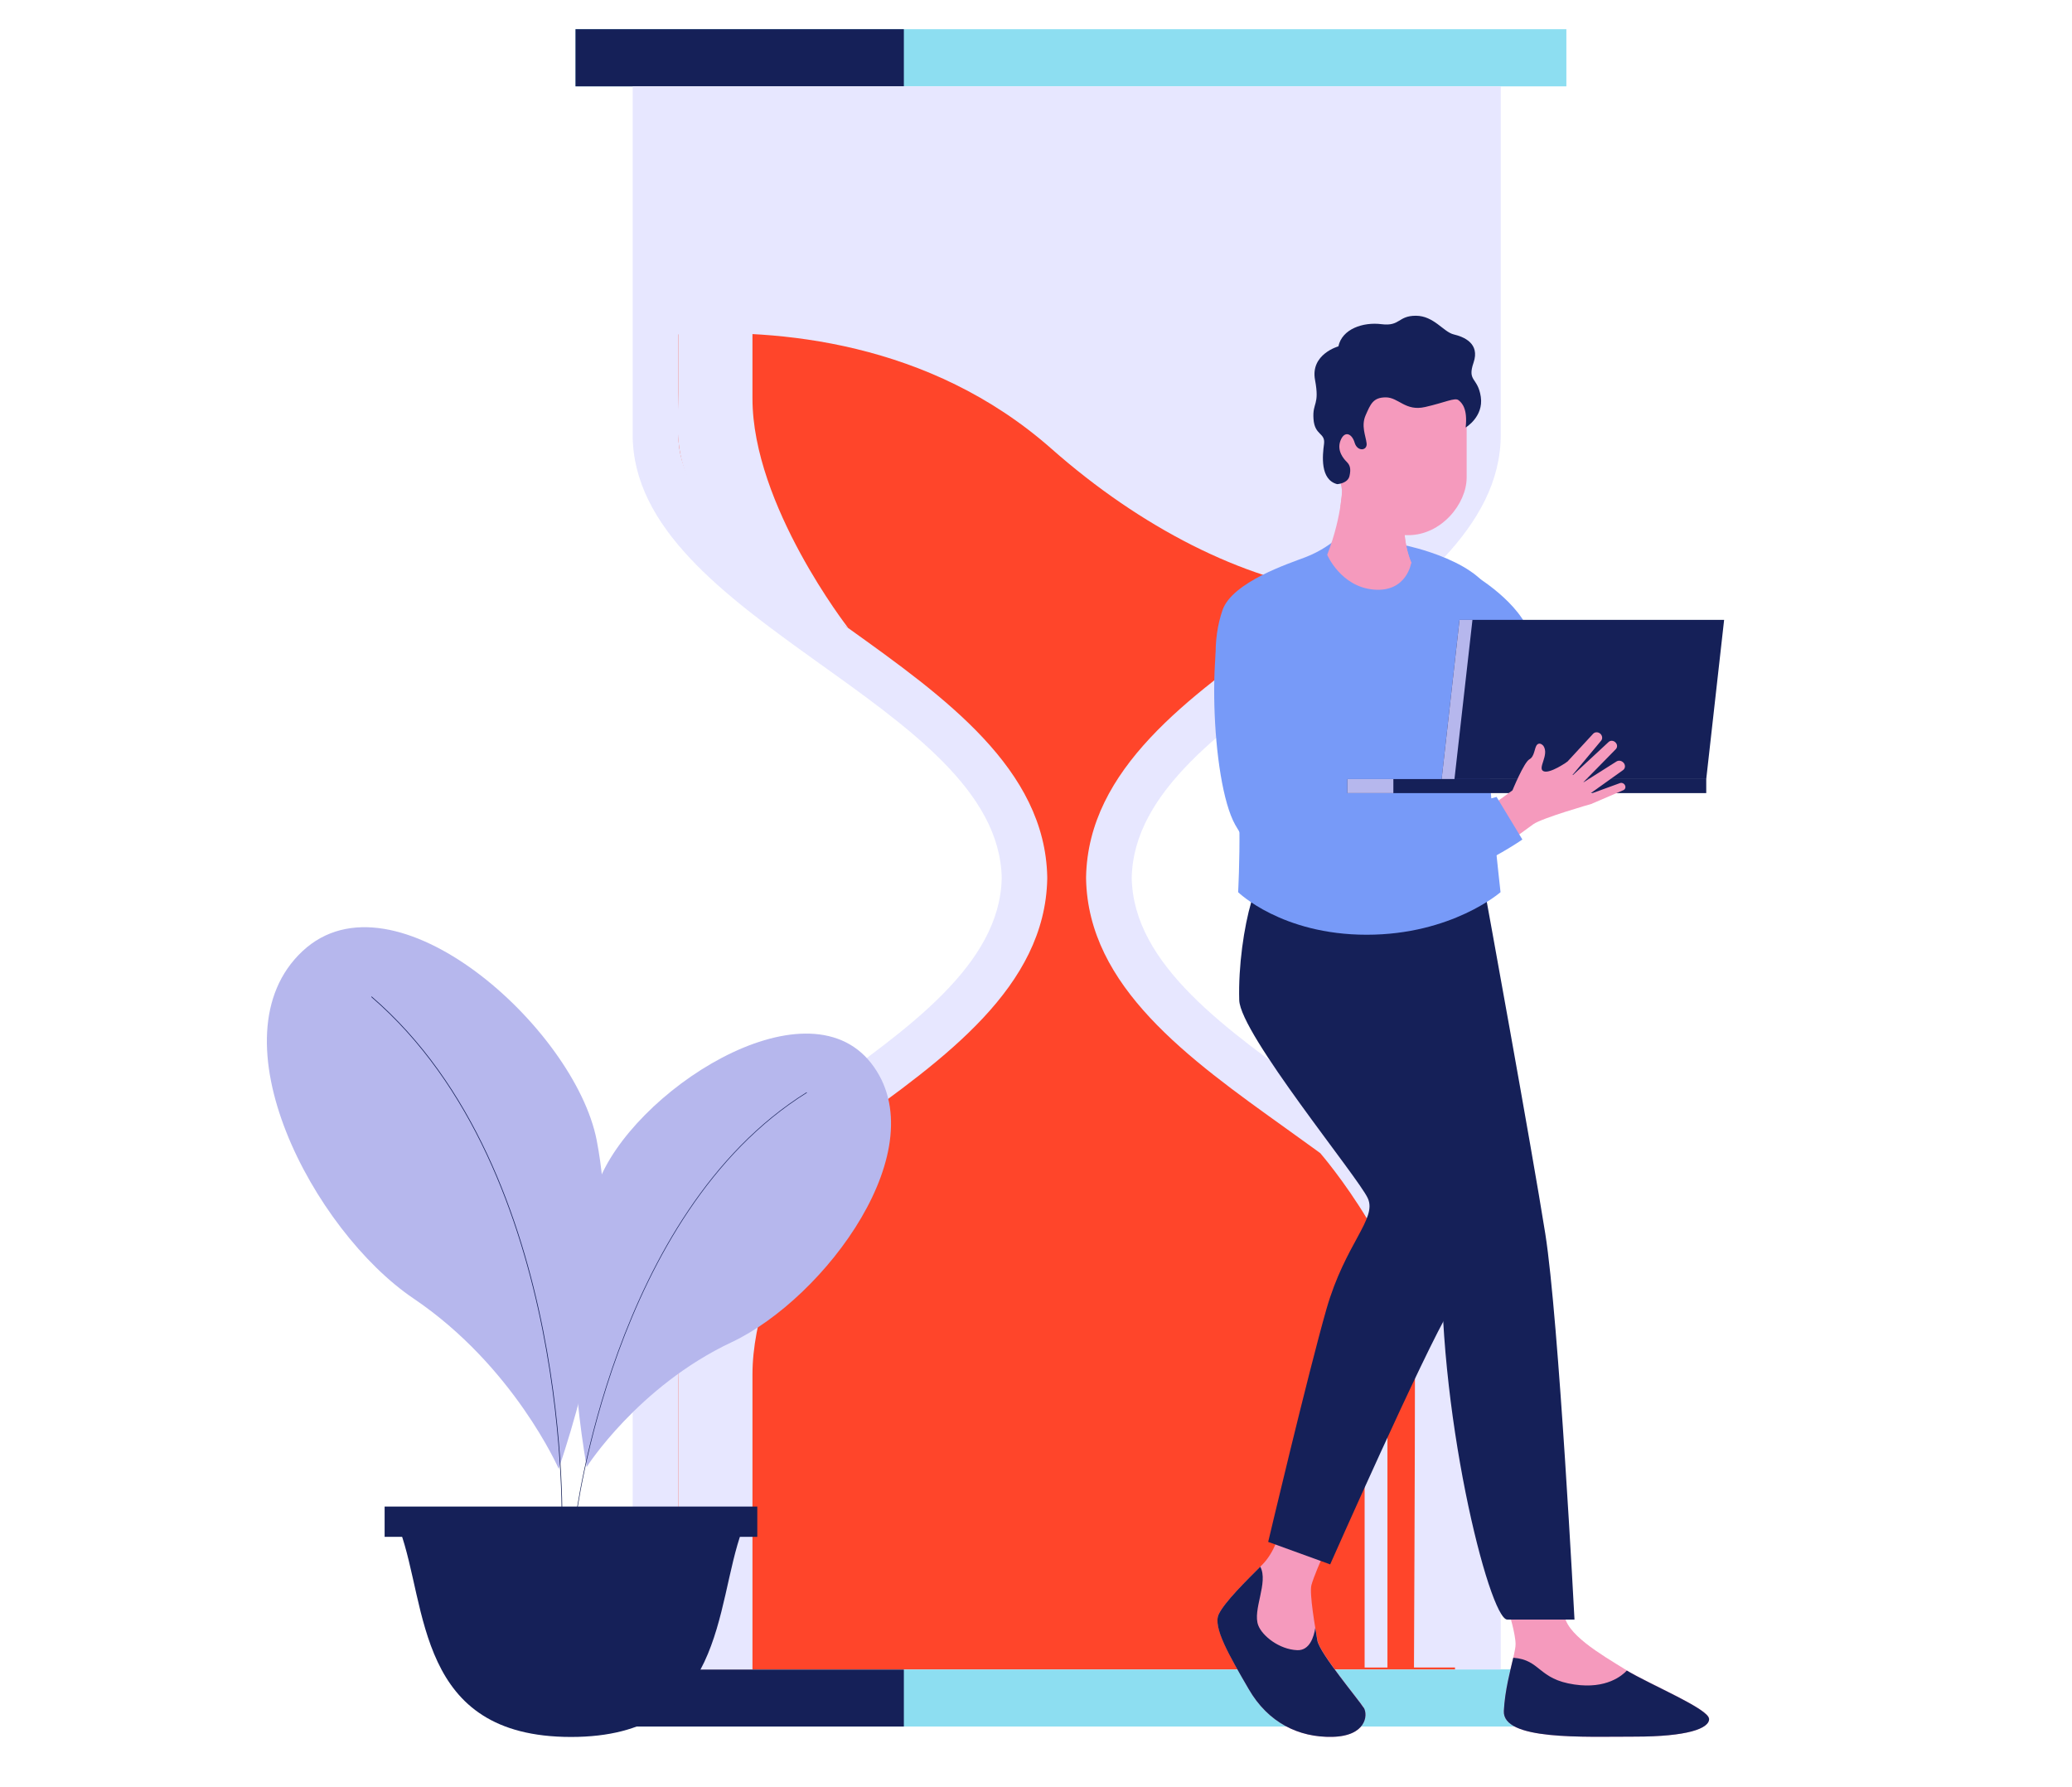 <?xml version="1.0" encoding="UTF-8"?>
<svg xmlns="http://www.w3.org/2000/svg" version="1.1" viewBox="0 0 1888.7 1628.8">
  <!-- Generator: Adobe Illustrator 29.1.0, SVG Export Plug-In . SVG Version: 2.1.0 Build 142)  -->
  <defs>
    <style>
      .st0, .st1 {
        mix-blend-mode: multiply;
      }

      .st0, .st2 {
        fill: #f59abd;
      }

      .st3 {
        stroke-width: .5px;
      }

      .st3, .st4 {
        fill: none;
        stroke: #152058;
        stroke-miterlimit: 10;
      }

      .st4 {
        stroke-width: .6px;
      }

      .st5 {
        mix-blend-mode: overlay;
      }

      .st5, .st6, .st1 {
        fill: #e7e7ff;
      }

      .st7 {
        fill: #152058;
      }

      .st8 {
        isolation: isolate;
      }

      .st9 {
        fill: #779af8;
      }

      .st10 {
        fill: #8ddef1;
      }

      .st11 {
        fill: #ff452a;
      }

      .st12 {
        fill: #b6b7ed;
      }
    </style>
  </defs>
  <g class="st8">
    <g id="Layer_1">
      <g>
        <g>
          <rect class="st10" x="524.6" y="26.6" width="903.2" height="52.1"/>
          <rect class="st7" x="524.6" y="26.6" width="299.3" height="52.1"/>
          <rect class="st10" x="524.6" y="1521.6" width="903.2" height="52.1"/>
          <rect class="st7" x="524.6" y="1521.6" width="299.3" height="52.1"/>
          <path class="st6" d="M1368,396.2V78.7h-791.3v317.5c0,169.8,333.3,245.5,336.4,404-3,158.4-336.4,234.1-336.4,404v317.5h791.3v-317.5c0-169.8-333.3-245.5-336.4-404,3-158.4,336.4-234.1,336.4-404Z"/>
          <path class="st11" d="M1171.5,1028c-88.3-63.2-179.6-128.6-181.5-227v-1.6c1.9-98.5,93.2-163.8,181.5-227,15.3-10.9,30.6-21.9,45.4-33-84.1-11.4-176.7-58.2-258.5-130.4-111.1-98-249.9-109.7-340.1-104.2v91.5c0,65.3,78.7,121.6,154.8,176.1,88.3,63.2,179.6,128.6,181.5,227v1.6c-1.9,98.5-93.2,163.8-181.5,227-76.1,54.5-154.8,110.8-154.8,176.1v317.5h708v-317.5c0-65.3-78.7-121.6-154.8-176.1Z"/>
          <path class="st1" d="M618.3,94.3v263.8c0,52.8-18.3,105.6,154.8,214.2,0,0-87.2-111.8-87.2-209V94.3h-67.7Z"/>
          <path class="st1" d="M618.3,1521.6v-263.8c0-52.8-26.3-115.3,154.8-229.8,0,0-87.2,127.4-87.2,224.6v269h-67.7Z"/>
          <path class="st5" d="M1289,94.3h47.7v270.7c0,53.8-39.2,150.9-137.6,187.4,0,0,90.7-88.4,90.7-176.9s-.9-281.1-.9-281.1Z"/>
          <rect class="st5" x="1243.9" y="94.3" width="20.8" height="229"/>
          <path class="st5" d="M1289,1519.9h47.7v-270.7c0-85.1-45.6-151.6-133.3-198.2,0,0,86.4,99.3,86.4,187.8s-.9,281.1-.9,281.1Z"/>
          <rect class="st5" x="1243.9" y="1290.9" width="20.8" height="229"/>
        </g>
        <g>
          <path class="st2" d="M1375.4,1469.5s6.1,19.9,6.1,29.1-9.2,33.7-10.7,60.8c-1.5,27.1,72.6,23.5,119.6,23.5s68-7.2,67.5-16.4c-.5-9.2-55.2-31.7-76.7-45-21.5-13.3-55.2-32.7-55.2-51.1l-50.6-1Z"/>
          <path class="st2" d="M1204.9,1420.3s-7.5,17-9.5,24.5c-2,7.5,3.4,38.8,5.5,50.4,2,11.6,38.2,54.5,42.2,61.3,4.1,6.8,2,25.9-28.6,26.6-30.7.7-58.6-12.9-76.3-43.6-17.7-30.7-32.7-56.6-27.3-68.1,5.5-11.6,27.9-33.4,39.5-45,11.6-11.6,15.7-28.6,15.7-28.6l38.8,22.5Z"/>
          <path class="st7" d="M1353.4,811.8s42.9,235.1,55.2,312.8c12.3,77.7,26.6,351.6,26.6,351.6h-61.3c-16.4,0-65.4-194.2-59.3-347.5,0,0-83.8-179.9-92-286.2l130.8-30.7Z"/>
          <path class="st7" d="M1148.4,788.3s-.9,10.3-7.7,33.4c-6.8,23.1-12,59-11.1,89.9.9,30.8,108.7,161.7,117.2,180.6,8.6,18.8-20.5,41.1-37.7,101-17.1,59.9-53.1,212.2-53.1,212.2l56.5,20.5s85.6-193.4,109.5-232.8c24-39.4,53.1-111.3,30.8-140.3-22.2-29.1-102.7-239.6-102.7-239.6l-101.8-24.8Z"/>
          <path class="st9" d="M1344.2,524.6s41.9,24.5,51.1,55.2c9.2,30.7-14.3,129.8-14.3,129.8l-74.6-1,37.8-184Z"/>
          <path class="st9" d="M1214.4,494.3s-10.2,8.2-24.5,13.6c-14.3,5.5-66.8,22.5-75.6,48.4-8.9,25.9-9.2,60.3,5.1,102.2,15.4,45.1,9.2,154.7,9.2,154.7,0,0,39.5,38.8,117.2,38.8s122-38.8,122-38.8c0,0-10.2-88.6-10.9-128.1-.7-39.5,11.1-104.8,5.5-135.6-6.8-37.5-81.8-52.5-81.8-52.5l-66.1-2.7Z"/>
          <path class="st2" d="M1223.6,441.3s.5,27.6-13.8,64.4c0,0,12.3,29.1,42.4,31.7,30.2,2.6,34.2-24.5,34.2-24.5,0,0-9.7-20.4-5.6-51.1,4.1-30.7-57.2-20.4-57.2-20.4Z"/>
          <path class="st0" d="M1271.6,516.9c5.4,0,10.3-1.2,14.7-3.3,0-.5.2-.8.2-.8,0,0-9.7-20.4-5.6-51.1,4.1-30.7-57.2-20.4-57.2-20.4,0,0,.1,7.6-1.8,20.1,5.9,16.1,23,55.6,49.8,55.6Z"/>
          <circle class="st2" cx="1277" cy="380.8" r="60.2"/>
          <path class="st2" d="M1336.9,383.6v51.7c0,23.8-23,52.5-53.3,52.5s-55.8-23.8-59.9-39.4c-4.1-15.6-6.8-67.6-6.8-67.6l120.1,2.7Z"/>
          <path class="st7" d="M1336.1,389.6s16.4-9.8,13.7-27.9c-2.7-18.1-12.6-13.7-6.6-31.2,6-17.5-8.8-23.5-18.1-25.7-9.3-2.2-18.1-17-34.5-17s-14.2,9.8-31.2,7.7c-17-2.2-36.1,4.4-39.4,20.2,0,0-25.7,7.1-21.3,30.6,4.4,23.5-2.5,20.2-1.4,35.6,1.1,15.3,10.9,12.3,9.6,22.7-1.4,10.4-3.8,32.6,12,36.7,0,0,9.6-.5,11.2-7.4,1.6-6.8.3-10.1-2.5-12.9-2.7-2.7-9.3-10.1-5.7-19.4,3.6-9.3,10.4-6.6,12.9,1.9,2.5,8.5,11.8,7.4,10.9.5-.8-6.8-5.2-15.9-.8-25.7,4.4-9.8,6.6-16.1,18.3-16.1s17.8,12.9,35.8,8.8c18.1-4.1,27.1-8.8,30.4-6.3,3.3,2.5,8.5,7.9,6.6,24.9Z"/>
          <g>
            <polygon class="st7" points="1555.3 710.1 1314.1 710.1 1330.4 565 1571.6 565 1555.3 710.1"/>
            <polygon class="st12" points="1325.8 710.1 1314.1 710.1 1330.4 565 1342.2 565 1325.8 710.1"/>
            <rect class="st7" x="1228.2" y="710.1" width="327.1" height="12.8"/>
            <rect class="st12" x="1228.2" y="710.1" width="41.9" height="12.8"/>
          </g>
          <g>
            <path class="st2" d="M1450.7,732.7s6.5-20.8-29.1-30.7c0,0-29.3,8.5-43.9,19.1-14.6,10.7-21.7,15.8-21.7,15.8l22.5,28.3s11.2-8.2,19.1-13.9c7.9-5.7,53.2-18.6,53.2-18.6Z"/>
            <path class="st2" d="M1450.7,732.7l29.1-12.5c1.6-.7,2.3-2.6,1.5-4.3h0c-.8-1.8-2.9-2.8-4.7-2.1l-31.8,11.6,5.9,7.4Z"/>
            <path class="st2" d="M1445.2,726.4l34.3-24.5c1.9-1.4,2.3-4.1.8-6.2h0c-1.6-2.2-4.5-3-6.7-1.7l-38,24,9.5,8.4Z"/>
            <path class="st2" d="M1437.5,718.9l35.4-36.1c1.4-1.5,1.5-3.8.1-5.6h0c-1.7-2.2-4.8-2.7-6.7-.9l-38.5,35.7,9.7,6.9Z"/>
            <path class="st2" d="M1429.1,711.5l30.4-36.4c1.4-1.7,1.2-4.2-.4-6h0c-1.9-2-5-2.2-6.8-.4l-33.7,36.5,10.5,6.3Z"/>
            <path class="st2" d="M1429.1,694s-16.4,11.7-22.2,8.9c-5.7-2.7,5.5-14.7,0-23,0,0-3-3.8-5.7-1.2-2.7,2.6-2.1,10.7-7.1,13.4-5,2.7-15.6,28.7-15.6,28.7l20.8,10.9,18.5-15.1,11.2-22.7Z"/>
          </g>
          <path class="st9" d="M1120.9,548.6c22.1-22.1,60.3-20.4,72.6,18.4,12.3,38.8,9.2,121.6,28.6,157.4,19.4,35.8,142.1,2,142.1,2l23.5,38.8s-71.5,50.1-139,50.1-100.2-23.5-122.7-63.4c-22.5-39.9-26.6-181.9-5.1-203.4Z"/>
          <path class="st7" d="M1243,1556.6c-4.1-6.8-40.2-49.7-42.2-61.3-.5-2.8-1.2-6.8-1.9-11.4-1.2,7.8-5,20.7-16.5,20.2-16.4-.7-31.7-13-35.4-22.5-5.6-14.1,9.5-39.1,1.8-53.6-11.9,11.9-32.7,32.3-37.9,43.4-5.5,11.6,9.5,37.5,27.3,68.1,17.7,30.7,45.7,44.3,76.3,43.6,30.7-.7,32.7-19.8,28.6-26.6Z"/>
          <path class="st7" d="M1557.8,1566.6c-.5-9-52.4-30.5-74.9-43.9-4.2,4.5-18.6,17-47.7,12.7-33.4-4.8-30.6-22.5-55.8-24.4-2.8,12.1-7.6,29.6-8.6,48.4-1.5,27.1,72.6,23.5,119.6,23.5s68-7.2,67.5-16.4Z"/>
        </g>
        <g>
          <path class="st12" d="M534.7,1337.2s46.8-73.6,132.2-113.8c85.3-40.2,187.4-177.4,127.2-254.3-60.2-77-219.2,26.8-249.3,110.4-30.1,83.7-23.4,179-10,257.7Z"/>
          <rect class="st7" x="350.6" y="1373.2" width="339.7" height="27.6"/>
          <path class="st7" d="M364.4,1394.5c25.4,69.3,14.7,188.7,156.1,188.7s130.6-119.4,156.1-188.7h-312.1Z"/>
          <path class="st3" d="M524.6,1385.7s33.5-279.4,210.8-389.9"/>
          <path class="st12" d="M509.3,1338.8s-40.9-93.5-132.3-155.2c-91.4-61.7-184.7-238.5-101.3-316.6,83.4-78.1,248.4,70.3,268.2,172.3,19.8,102.1-5.1,211-34.6,299.5Z"/>
          <path class="st4" d="M512.2,1396.7s11.5-328.8-173.6-488.2"/>
        </g>
      </g>
    </g>
  </g>
</svg>